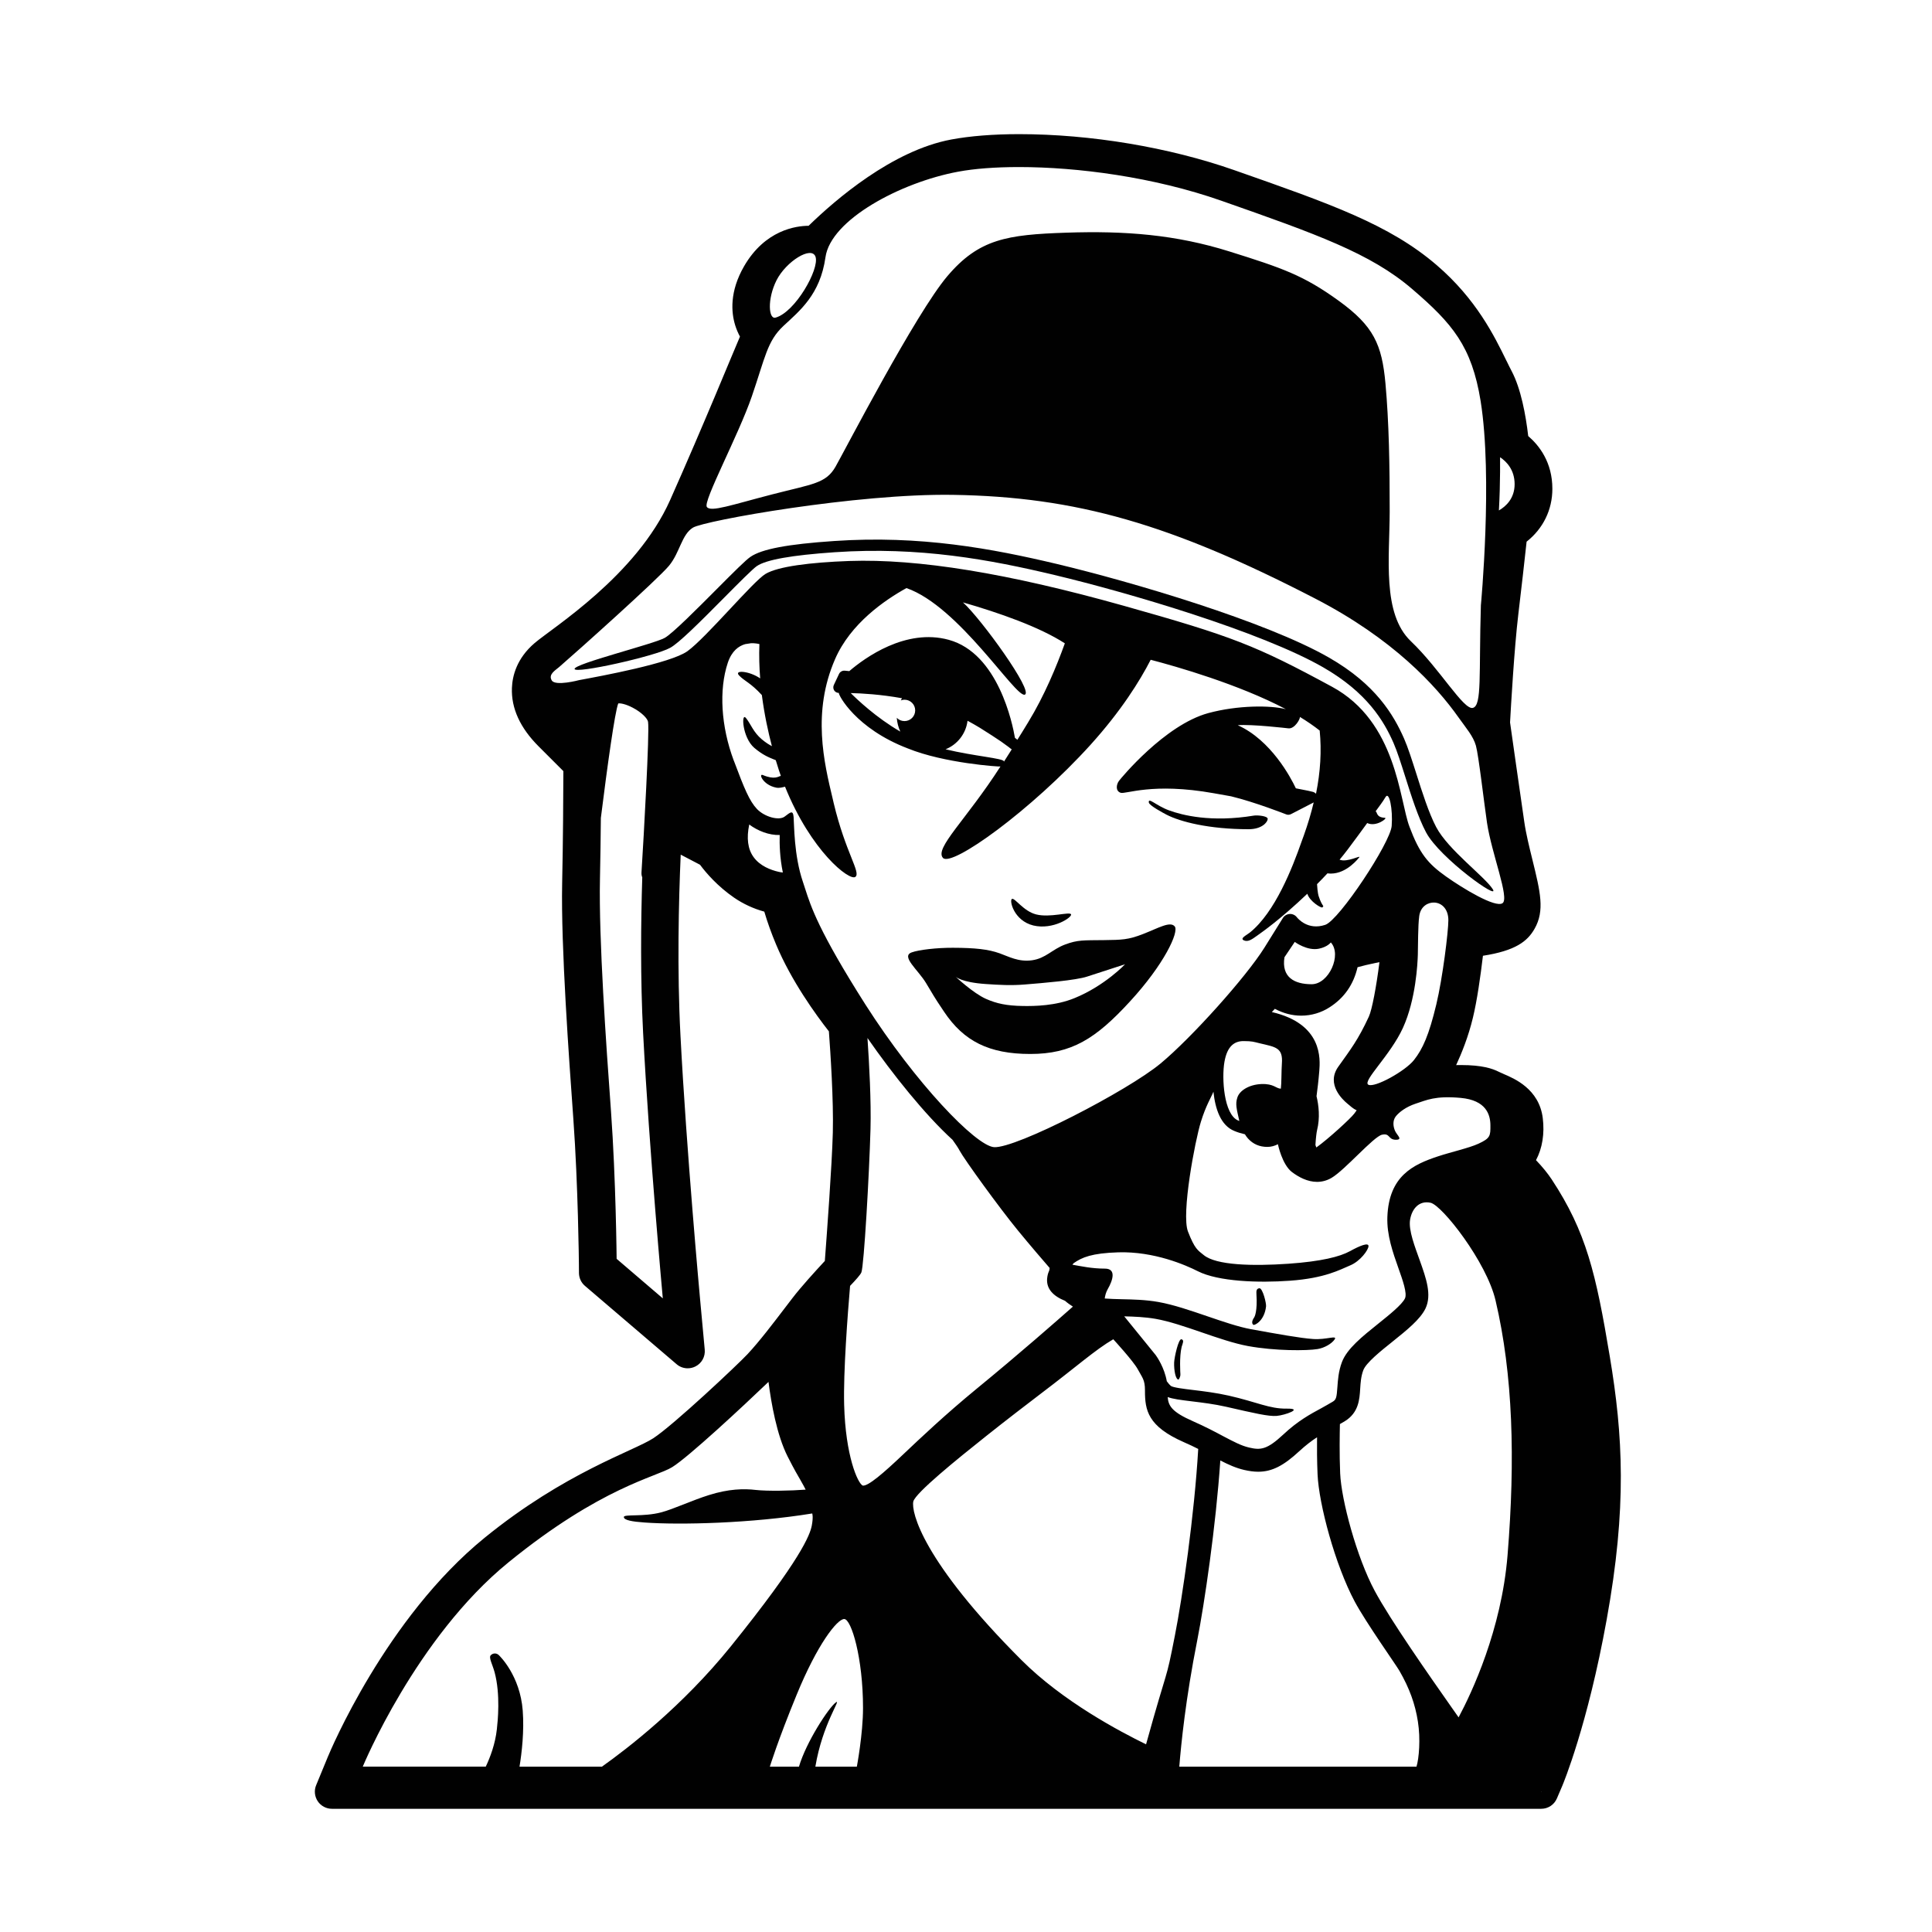 <?xml version="1.0" encoding="UTF-8"?> <svg xmlns="http://www.w3.org/2000/svg" xmlns:xlink="http://www.w3.org/1999/xlink" version="1.1" id="Layer_1" x="0px" y="0px" viewBox="0 0 300 300" style="enable-background:new 0 0 300 300;" xml:space="preserve"> <style type="text/css"> .st0{fill:none;} .st1{fill:#010101;} </style> <g> <g> <path class="st0" d="M99.72,136.23c-0.08-0.18-0.14-0.43-0.12-0.77c0.36-5.67,1.26-21.73,1.02-23.37c-0.07-0.5-0.98-1.46-2.38-2.2 c-1.14-0.6-1.97-0.72-2.25-0.66c-0.54,1.36-1.69,9.65-2.7,17.78c-0.02,3.03-0.07,6.38-0.14,9.55c-0.19,9.2,0.96,25.52,1.72,36.07 c0.77,10.56,0.87,22.84,0.87,22.84l7.18,6.14c0,0-2.11-22.84-3.06-41.25C99.42,151.95,99.51,143.23,99.72,136.23z"></path> <path class="st0" d="M118.87,89.1c1.91-1.14,6.86-1.78,12.99-2c10.7-0.37,24.64,1.9,42.61,6.95c16.88,4.74,20.5,6.15,32.36,12.58 c10.04,5.45,10.42,17.56,12.02,21.73c1.58,4.18,2.87,5.73,5.68,7.73c2.61,1.86,7.7,4.93,8.78,4.14s-1.7-7.67-2.42-12.49 c-0.47-3.12-1.3-10.46-1.72-11.96c-0.42-1.5-1.56-2.75-2.68-4.36c-3.52-4.99-10.23-12.26-22.27-18.48 c-22.4-11.6-37.11-15.81-56.24-16.11c-14.94-0.24-38.62,4-40.39,5.09s-2.01,3.84-3.71,5.91c-1.69,2.07-14.37,13.43-17.07,15.74 c-0.67,0.57-1.69,1.15-1.14,2.08c0.56,0.93,4.24-0.05,4.24-0.05c3.51-0.65,14.19-2.61,16.82-4.49 C109.64,99.04,116.96,90.22,118.87,89.1z M112.55,92.71c-4.12,4.14-7.13,7.13-8.47,7.88c-2.37,1.32-14.85,4.11-14.85,3.28 s12.22-3.84,14-4.82c1.22-0.68,5.18-4.67,8.08-7.58c2.76-2.79,4.5-4.51,5.24-5.01c1.76-1.21,5.76-1.96,12.96-2.45 c13.4-0.92,24.57,1.17,34.64,3.57c11.61,2.76,32.43,8.92,42.19,14.51c7.3,4.19,10.09,8.94,11.7,12.61 c0.6,1.36,1.22,3.32,1.88,5.39c0.92,2.88,1.95,6.16,3.1,8.34c1.87,3.53,7.49,7.65,8.77,9.62c1.28,1.97-8.22-4.8-10.34-8.8 c-1.22-2.32-2.29-5.67-3.23-8.63c-0.65-2.02-1.24-3.94-1.81-5.22c-1.5-3.42-4.11-7.86-10.96-11.79 c-9.6-5.51-30.21-11.59-41.72-14.33c-9.93-2.37-20.94-4.43-34.11-3.53c-6.68,0.45-10.63,1.16-12.09,2.15 C116.88,88.33,114.68,90.56,112.55,92.71z"></path> <path class="st0" d="M120.43,49.34c3.06-0.86,6.82-7.52,6.21-9.43c-0.57-1.82-4.57,0.68-6.06,3.63 C119.1,46.47,119.35,49.64,120.43,49.34z"></path> <path class="st0" d="M119.85,76.76c6.31-1.63,8.34-1.68,9.84-4.3c1.5-2.62,12.45-23.77,17.35-29.57s9.28-6.47,18.47-6.77 c9.19-0.31,17.02,0.31,25.32,2.91s11.55,3.73,16.99,7.66c5.45,3.94,6.71,6.81,7.26,12.81c0.55,6.01,0.67,12.79,0.66,19.94 s-1.22,15.81,3.29,20.12s8.2,10.75,9.63,10.35c1.44-0.39,0.92-5.17,1.24-15.93c0,0,1.89-19.82-0.04-31.72 c-1.38-8.51-4.38-12.03-10.64-17.4c-6.44-5.53-14.85-8.52-29.62-13.7c-10.51-3.69-22.33-5.23-31.43-5.23 c-3.69,0-6.93,0.25-9.44,0.72c-8.94,1.66-19.77,7.46-20.6,13.28c-0.81,5.82-4.02,8.34-6.55,10.69c-2.53,2.36-2.81,4.86-4.89,10.93 c-2.08,6.06-7.62,16.34-7.03,17.16C110.33,79.55,113.56,78.38,119.85,76.76z"></path> <path class="st0" d="M200.07,113.1c-0.18-0.02-5.73-0.67-7.88-0.49c5.17,2.33,8.23,8.13,9.02,9.8c1.63,0.3,2.56,0.54,2.69,0.56 c0.18,0.05,0.34,0.14,0.44,0.28c0.69-3.42,0.89-6.67,0.55-9.83c-0.92-0.73-1.95-1.44-3.08-2.12 C201.94,111.55,201.06,113.2,200.07,113.1z"></path> <path class="st0" d="M121.06,129.67c-1.65,0.05-3.41-0.65-4.73-1.63c-0.44,2.09-0.23,3.79,0.67,5.05c0.99,1.38,2.64,2.01,3.91,2.3 c0.22,0.04,0.43,0.07,0.63,0.1C121.08,133.23,121.03,131.1,121.06,129.67z"></path> <path class="st0" d="M158.8,156.21c1.88,0.04,5.11-0.02,8.05-1.23c4.68-1.91,7.83-5.25,7.83-5.25s-4.14,1.34-5.88,1.91 c-1.72,0.57-6.81,0.99-9.67,1.23c-2.12,0.17-4,0.07-6.07-0.07c-3.85-0.26-4.74-1.15-4.74-1.15s2.74,2.57,4.73,3.46 C154.74,155.85,156.3,156.18,158.8,156.21z"></path> <path class="st0" d="M219.77,171.41c-1.47,0.49-2.56,1.3-3.09,1.99c-0.53,0.68-0.38,1.64-0.07,2.29c0.31,0.65,1.24,1.34,0.05,1.32 c-1.2-0.02-0.83-1.05-2.11-0.78c-1.28,0.29-5.73,5.48-7.83,6.7c-0.77,0.44-1.52,0.62-2.25,0.62c-1.48,0-2.86-0.74-3.88-1.51 c-1.53-1.15-2.19-4.3-2.19-4.3s0-0.01,0-0.04c-0.5,0.28-1.04,0.42-1.65,0.42l0,0c-1.22,0-2.24-0.44-3-1.3 c-0.18-0.2-0.34-0.43-0.48-0.66c-0.54-0.12-1.08-0.29-1.63-0.51c-2.13-0.86-2.98-3.46-3.26-6.1c-0.37,0.93-1.15,2.12-1.95,4.68 c-0.9,2.9-3.06,14.31-2,17.04s1.53,2.9,2.45,3.65c1.94,1.58,7.56,1.74,13.16,1.34c5.12-0.37,7.97-1.1,9.54-1.95 c1.57-0.86,2.88-1.38,2.88-0.79c0,0.59-1.27,2.36-2.85,3s-3.9,1.99-9.38,2.38c-4.81,0.35-11.08,0.13-14.28-1.48 c-1.86-0.95-6.77-3.09-12.36-2.93c-4.09,0.13-5.61,0.78-6.92,1.69c-0.07,0.07-0.13,0.16-0.19,0.23c1.35,0.24,3.04,0.61,5.05,0.61 c1.83,0,1.21,1.84,0.45,3.16c-0.29,0.5-0.43,1.03-0.48,1.48c0.8,0.07,1.68,0.1,2.62,0.11c1.72,0.04,3.67,0.08,5.71,0.43 c2.36,0.41,5.04,1.33,7.64,2.23c2.47,0.85,4.8,1.64,6.76,2c4.09,0.74,7.61,1.38,9.62,1.52c2.01,0.14,3.82-0.65,3.36,0.05 c-0.44,0.69-1.58,1.34-2.66,1.51c-1.64,0.28-6.56,0.31-10.82-0.47c-2.17-0.39-4.69-1.26-7.14-2.11c-2.5-0.86-5.09-1.75-7.24-2.12 c-1.66-0.29-3.27-0.35-4.82-0.38l4.89,6.02c0.2,0.26,1.34,1.9,1.72,4.06c0.25,0.34,0.47,0.59,0.61,0.71 c0.34,0.26,2.09,0.48,3.51,0.65c1.58,0.19,3.54,0.43,5.49,0.87c4.4,1.01,6.31,2.07,9.01,2.02c2.7-0.05-0.29,1.03-1.56,1.12 c-1.27,0.1-3.43-0.42-7.85-1.42c-1.86-0.42-3.7-0.65-5.31-0.84c-1.81-0.22-2.99-0.37-3.76-0.67c0.11,1.39,0.68,2.32,3.91,3.75 c1.93,0.85,3.46,1.66,4.69,2.32c1.64,0.87,2.81,1.5,4.03,1.77c1.78,0.41,2.78,0.35,5.33-2.03c2.27-2.12,4.2-3.16,5.9-4.08 c0.6-0.32,1.18-0.63,1.77-1.01c0.51-0.31,0.62-0.63,0.72-2.27c0.07-1.08,0.16-2.43,0.71-3.89c0.78-2.06,3.15-3.96,5.66-5.97 c1.71-1.38,3.65-2.93,4.12-3.9c0.38-0.8-0.36-2.87-1.01-4.69c-0.86-2.41-1.83-5.15-1.72-7.98c0.24-6.36,3.99-8.11,7.82-9.38 c2.01-0.67,4.86-1.3,6.31-1.97c1.87-0.86,1.88-1.24,1.87-2.87c-0.01-1.64-0.65-3.89-4.62-4.25 C222.83,170.11,221.53,170.83,219.77,171.41z M194.63,205.73c-0.38-0.29-0.11-0.83,0.16-1.21c0.04-0.07,0.48-0.96,0.32-3.54 c-0.04-0.49-0.01-0.9,0.47-0.93c0.49-0.01,1.1,2.36,1.04,2.84C196.33,205.15,194.78,205.85,194.63,205.73z M183.51,209.12 c-0.39,1.56-0.22,4.2-0.2,4.24c0.04,0.49-0.28,0.86-0.29,0.86c-0.45,0-0.72-1.44-0.68-2.66c0.02-0.83,0.66-3.72,1.14-3.6 C183.93,208.08,183.63,208.65,183.51,209.12z"></path> <path class="st0" d="M232.76,79.26c1.07-0.61,2.44-1.83,2.44-4.08c0-2.21-1.27-3.49-2.26-4.18c0,0.68,0.01,1.42,0,2.29 C232.93,74.97,232.88,77.02,232.76,79.26z"></path> <path class="st0" d="M197.49,157.18c7.93,1.84,7.52,7.34,7.37,9.14c-0.12,1.48-0.29,2.88-0.43,3.93c0.35,1.42,0.57,3.34,0.08,5.29 c-0.08,0.32-0.19,1.2-0.25,2.29c0.05,0.13,0.1,0.26,0.14,0.38c1.9-1.35,5.34-4.51,5.9-5.27c0.12-0.17,0.24-0.34,0.36-0.5 c-0.56-0.25-0.98-0.66-1.52-1.11c-0.54-0.45-3.29-2.9-1.34-5.65c1.95-2.76,3.06-4.15,4.76-7.8c0.49-1.05,1.16-4.62,1.64-8.45 c-0.2,0.04-0.41,0.08-0.59,0.12c-1.07,0.22-2.05,0.45-2.81,0.67c-0.62,2.68-2.07,4.75-4.31,6.2c-1.34,0.86-2.87,1.32-4.44,1.32 c-1.39,0-2.76-0.35-4.11-1.03C197.8,156.85,197.65,157.02,197.49,157.18z"></path> <path class="st0" d="M212.47,168.42c0.96,0.54,5.76-2.11,7.1-3.84c1.34-1.72,2.3-3.84,3.46-8.63c0.98-4.08,1.87-11.32,1.87-13.07 c0-1.75-1.04-2.68-2.15-2.74c-0.96-0.07-2.15,0.53-2.37,2.08c-0.22,1.54-0.19,4.68-0.22,6.02c-0.04,1.34-0.29,6.94-2.31,11.35 C215.9,163.87,211.52,167.88,212.47,168.42z"></path> <path class="st0" d="M193.09,161.68c-1.36,0-2.53,0.74-2.96,3.23c-0.43,2.49-0.11,8.19,2.15,9.11c0.06,0.02,0.11,0.04,0.16,0.06 c-0.43-1.93-0.63-2.62-0.3-3.65c0.34-1.03,1.78-2,3.73-2.08s2.25,0.69,3.02,0.72c0.11-0.85,0.07-2.79,0.16-3.9 c0.19-2.49-0.96-2.57-3.46-3.15C194.68,161.8,194.44,161.68,193.09,161.68z"></path> <path class="st0" d="M154.39,178.15c3.39,0.24,20.74-8.75,25.86-12.99c4.84-4.01,13.28-13.42,16.13-17.99l2.87-4.61 c0.23-0.37,0.63-0.6,1.07-0.62c0.43-0.02,0.85,0.18,1.11,0.53c0.16,0.2,1.7,2.05,4.39,1.16c2.15-0.72,10.13-12.76,10.32-15.36 c0.19-2.6-0.37-5.43-0.95-4.49c-0.57,0.95-0.93,1.35-1.56,2.24c0.32,0.01,0.01,0.92,1.46,0.99c0.49,0.02-1.39,1.48-2.75,0.81 c-0.86,1.18-1.86,2.54-3.03,4.11c-0.39,0.53-0.81,1.05-1.26,1.58c1.2,0.48,3.35-0.75,3.06-0.37c-0.08,0.12-1.9,2.53-4.43,2.53 c-0.17,0-0.34-0.01-0.51-0.04c-0.53,0.57-1.07,1.12-1.62,1.68c0.08,1.35,0.24,1.78,0.25,1.86c0.57,1.75,0.95,1.42,0.57,1.75 c-0.17,0.14-1.95-0.91-2.33-2.12c-4.27,4.07-6.99,5.92-7.77,6.49c-0.79,0.57-1.41,1.07-2.08,0.75c-0.67-0.3,0.39-0.78,0.92-1.21 c3.91-3.14,6.61-10.02,8.05-14.16l0.34-0.93c0.63-1.77,1.14-3.47,1.53-5.12l-3.53,1.82c-0.13,0.06-0.26,0.1-0.41,0.1 c-0.11,0-0.22-0.02-0.32-0.06c-0.05-0.02-4.82-1.9-8.57-2.81c-0.68-0.12-1.57-0.28-2.7-0.48c-9.53-1.69-13.66,0.2-14.45-0.07 c-0.8-0.26-0.69-1.26-0.26-1.84c0.28-0.37,7.11-8.69,13.87-10.53c4.57-1.24,9.67-1.23,12.05-0.61 c-7.32-3.87-16.96-6.62-20.99-7.67c-1.7,3.32-4.57,7.95-9.35,13.21c-9.19,10.15-21.57,19.05-22.91,17.55 c-1.34-1.51,3.57-5.85,8.93-14.19c-0.12,0.06-8.74-0.5-14.4-2.81c-8.05-3.06-10.78-8.31-10.69-8.61c-0.3-0.01-0.55-0.14-0.72-0.38 c-0.17-0.26-0.19-0.59-0.06-0.86l0.81-1.72c0.16-0.34,0.5-0.53,0.86-0.5c0.07,0,0.32,0.02,0.73,0.07 c2.41-2.05,8.77-6.69,15.44-4.86c7.7,2.11,9.92,13.09,10.28,15.22c0.13,0.1,0.25,0.2,0.38,0.3c0.55-0.89,1.11-1.8,1.69-2.74 c2.5-4.11,4.39-8.65,5.68-12.23c-3.93-2.55-10.29-4.75-15.82-6.36c2.79,2.5,11.05,13.88,9.59,14.33 c-1.46,0.44-10.22-13.73-18.36-16.55h-0.01c-3.38,1.87-8.69,5.52-11.08,11.03c-3.59,8.25-1.72,16.04-0.36,21.72l0.14,0.61 c1.84,7.73,4.3,10.86,3.36,11.49s-6.87-3.99-10.91-14.01c-0.39,0.1-0.86,0.25-1.39,0.14c-2.05-0.41-2.78-2.26-2.05-1.95 c1.87,0.79,2.42,0.19,2.79,0.13c-0.11-0.3-0.41-1.16-0.79-2.44c-0.11-0.05-0.22-0.1-0.35-0.14c-0.72-0.29-1.69-0.67-2.98-1.77 c-1.89-1.6-2.09-5.6-1.3-4.64c0.78,0.96,1.14,2.18,2.45,3.3c0.61,0.53,1.13,0.84,1.58,1.07c-0.56-2.17-1.17-4.91-1.56-7.93 c-1.78-1.94-2.67-2.14-3.53-3.04c-0.86-0.9,1.57-0.72,3.27,0.45c-0.14-1.74-0.19-3.53-0.12-5.33c-0.24-0.06-0.72-0.16-1.3-0.13 c-0.3,0.05-0.6,0.1-0.91,0.14c-1.01,0.29-2.08,1.04-2.7,2.9c-1.4,4.21-1.07,9.89,0.92,15.16l0.06,0.14 c1.58,4.21,2.37,6.14,3.55,7.4c1.17,1.24,3.42,1.84,4.3,1.18c0.87-0.66,1.29-1.08,1.39,0.06c0.1,1.14,0.02,5.94,1.45,10.09 c0.12,0.35,0.23,0.69,0.35,1.07c0.89,2.76,2.09,6.55,9.38,17.98C142.22,168.22,151.57,177.95,154.39,178.15z M181.54,125.85 c2.01,0.73,6.51,1.91,13.2,0.8c0.48-0.08,2.12,0.04,2.11,0.53c-0.01,0.48-0.89,1.59-2.96,1.59c-6.15,0-10.59-1.15-12.76-2.26 c-0.43-0.23-2.67-1.39-2.75-1.87C178.23,123.73,179.53,125.11,181.54,125.85z M157.15,139.58c0.45-0.18,1.77,1.9,3.75,2.41 c2.15,0.55,5.22-0.45,5.42-0.02c0.22,0.44-2.8,2.47-5.85,1.74C157.4,142.96,156.69,139.76,157.15,139.58z M141.56,147.9 c1.13-0.41,3.94-0.73,6.4-0.72c3.47,0.01,5.51,0.24,7.26,0.86c1.36,0.48,2.92,1.39,5.04,1.08c2.12-0.31,3.11-1.69,5.11-2.44 c2-0.75,2.86-0.66,6.07-0.69c2.73-0.04,3.72-0.02,6.09-0.96c2.37-0.93,4.18-2.01,4.88-1.17c0.71,0.84-1.64,5.89-6.97,11.68 c-5.33,5.78-9.05,8.13-15.46,8.13s-10.33-1.99-13.38-6.55c-1.75-2.62-1.56-2.41-2.8-4.46 C142.54,150.58,139.86,148.52,141.56,147.9z"></path> <path class="st0" d="M166.61,202.88c-0.42-0.26-0.83-0.56-1.22-0.9c-1.75-0.69-3.09-1.86-2.74-3.79c0.07-0.38,0.17-0.69,0.3-0.96 c0.01-0.12,0.02-0.23,0.05-0.35c-1.1-1.26-2.94-3.4-4.94-5.84c-2.88-3.52-8.32-11.02-9.04-12.38c-0.22-0.39-0.63-1.03-1.1-1.68 c-4.27-3.89-9.28-10.14-13.21-15.81c0.26,3.9,0.59,9.86,0.47,14.15c-0.19,6.91-1.01,21.29-1.42,22.26 c-0.17,0.38-0.85,1.15-1.75,2.08c-0.37,4.38-1.07,13.34-0.92,18.49c0.22,7.88,2.11,12.16,2.88,12.52 c0.83,0.16,3.28-1.99,6.24-4.79c2.79-2.64,6.62-6.27,11.49-10.27C158.38,210.13,164.13,205.07,166.61,202.88z"></path> <path class="st0" d="M131.09,251.4c-1.1,0-4.19,3.95-7.4,11.8c-2.9,7.09-4.15,11.13-4.15,11.13h4.51 c1.14-3.83,4.63-9.17,5.73-9.98c0.96-0.69-2.07,3.33-3.18,9.98h6.44c0,0,0.96-5.07,0.96-9.12 C134.01,257.4,132.19,251.4,131.09,251.4z"></path> <path class="st0" d="M183.83,223.95c-5.6-2.47-6.04-4.97-6.04-7.97v-0.1c0-1.65-0.44-1.96-1.11-3.24 c-0.68-1.28-3.81-4.67-3.81-4.67c-2.79,1.6-5.68,4.24-11.23,8.43c-1.77,1.34-5.71,4.37-8.47,6.57 c-4.62,3.67-10.96,8.82-11.35,10.18c-0.36,1.66,1.46,9.3,16.8,24.64c6.44,6.44,15.25,11.07,19.34,13.08 c3.58-12.85,2.98-9.19,4.49-16.85c1.14-5.77,3.03-18.77,3.63-29.01C185.38,224.66,184.66,224.31,183.83,223.95z"></path> <path class="st0" d="M126.1,235c-9.37,1.53-20.57,1.81-26.09,1.4c-1.87-0.14-3.15-0.36-3.16-0.84c-0.01-0.49,3.02,0,5.79-0.73 c1.87-0.49,4.8-1.86,7.4-2.68c3.09-0.97,5.47-1.01,7.31-0.8c1.84,0.22,5.35,0.13,7.73-0.05c-0.1-0.2-0.45-0.84-0.85-1.56 c-0.41-0.73-0.83-1.34-1.96-3.61c-1.66-3.32-2.54-8.27-2.96-11.56c-4,3.83-12.43,11.68-14.96,13.24 c-2.53,1.56-11.01,3.06-25.4,14.77S56.31,274.3,56.31,274.3h19.11c0.69-1.46,1.47-3.52,1.72-5.79c0.13-1.26,0.59-5.42-0.35-8.87 c-0.34-1.23-0.93-2.27-0.6-2.63c0.34-0.36,0.9-0.37,1.24-0.04c0.13,0.13,3.33,3.17,3.73,8.64c0.24,3.17-0.16,6.5-0.5,8.7h12.79 c3.99-2.81,12.48-9.37,19.99-18.67c10.94-13.57,12.32-17.33,12.58-18.75C126.3,235.48,126.1,235,126.1,235z"></path> <path class="st0" d="M239.34,278.23l0.01-0.04c-0.02,0.01-0.05,0.02-0.07,0.04H239.34z"></path> <path class="st0" d="M222.14,186.74c-1.8-0.38-2.9,0.96-3.17,2.62c-0.28,1.66,0.77,4.27,1.52,6.39c0.97,2.72,1.88,5.28,0.87,7.41 c-0.81,1.7-2.9,3.38-5.1,5.13c-1.84,1.47-4.13,3.32-4.56,4.46c-0.36,0.97-0.42,1.93-0.48,2.86c-0.11,1.68-0.24,3.75-2.41,5.07 c-0.25,0.16-0.49,0.29-0.74,0.43c-0.05,1.5-0.1,4.57,0.04,7.65c0.18,4.14,2.56,13.02,5.36,18.24c2.43,4.54,8.41,13.07,11.99,18.17 c0.38,0.54,0.72,1.03,1.04,1.48c2.03-3.81,6.64-13.55,7.6-25.15c1.23-14.96,0.84-28.09-1.84-39.6 C230.86,195.95,223.94,187.13,222.14,186.74z"></path> <path class="st0" d="M217.3,259.43c-0.49-0.85-5.19-7.48-6.94-10.75c-3.06-5.71-5.57-15.14-5.77-19.75 c-0.1-2.09-0.1-4.15-0.08-5.76c-0.87,0.56-1.78,1.24-2.78,2.18c-2.38,2.21-4.19,3.17-6.36,3.17c-0.68,0-1.4-0.1-2.18-0.28 c-1.28-0.3-2.42-0.81-3.7-1.47c-0.69,10.14-2.49,22.33-3.58,27.91c-1.8,9.11-2.51,16.17-2.79,19.64h36.83 c0.38-1.24,0.65-4.28,0.22-7.03C219.75,264.62,218.86,262.14,217.3,259.43z"></path> <path class="st0" d="M142.15,110.3c0-0.92-0.74-1.66-1.66-1.66c-0.2,0-0.39,0.05-0.57,0.11c0.06-0.11,0.11-0.23,0.18-0.34 c-3.35-0.6-6.22-0.77-7.96-0.8c0.95,0.95,3.94,3.81,7.7,5.98c-0.31-0.66-0.49-1.38-0.53-2.14c0.3,0.31,0.73,0.51,1.2,0.51 C141.39,111.97,142.15,111.23,142.15,110.3z"></path> <path class="st0" d="M157.12,116.35c-0.05-0.02-0.1-0.04-0.13-0.07c-0.02-0.01-0.59-0.47-1.54-1.14 c-0.75-0.51-1.93-1.29-3.29-2.13c-0.6-0.36-1.24-0.72-1.91-1.09c-0.25,2.02-1.59,3.7-3.41,4.43c4.42,1.07,9.06,1.39,9.07,1.88 c0,0.02-0.01,0.04-0.01,0.06C156.3,117.66,156.7,117.02,157.12,116.35z"></path> <path class="st0" d="M191.21,123.66C191.19,123.66,191.19,123.66,191.21,123.66C191.07,123.64,191.1,123.64,191.21,123.66z"></path> <path class="st1" d="M249.96,210.59c-2.14-12.83-3.64-19.3-9.01-27.45c-0.61-0.92-1.42-1.93-2.44-2.99 c0.98-1.84,1.35-4.12,1.05-6.53c-0.56-4.54-4.45-6.16-6.1-6.86l-0.07-0.04c-0.22-0.1-0.44-0.18-0.65-0.29 c-0.98-0.49-2.54-1.05-5.92-1.05c-0.23,0-0.47,0-0.71,0.01c0.86-1.86,1.9-4.43,2.6-7.35c0.66-2.73,1.18-6.45,1.56-9.63 c5.05-0.78,6.91-2.24,8.01-4.18c1.62-2.82,0.89-5.78-0.32-10.7c-0.47-1.91-1.01-4.08-1.27-5.91c-0.68-4.63-1.97-13.76-2.21-15.44 c0.13-2.37,0.65-11.5,1.28-16.77c0.47-3.87,0.97-8.38,1.29-11.3c2.56-2.02,4-4.94,4-8.21c0-4.11-2.03-6.71-3.75-8.19 c-0.38-3.29-1.14-7.37-2.57-10.08c-0.24-0.44-0.48-0.95-0.77-1.54l-0.04-0.07c-1.86-3.81-4.67-9.56-10.83-14.85 c-7.35-6.31-16.43-9.49-31.49-14.77c-10.08-3.53-22.24-5.57-33.36-5.57c-3.99,0-7.62,0.29-10.51,0.83 c-9.17,1.7-18.04,9.38-22.17,13.4c-1.95,0.01-6.76,0.65-10.02,6.28c-2.27,3.94-2,7.16-1.38,9.17c0.19,0.61,0.44,1.2,0.74,1.76 c-0.99,2.27-5.61,13.62-10.84,25.37c-5.23,11.75-18.22,19.8-21.05,22.22c-2.78,2.38-3.45,5.1-3.52,6.97 c-0.12,3.14,1.27,6.19,4.14,9.06l3.85,3.85c-0.01,3.7-0.05,10.95-0.19,17.43c-0.2,9.86,1.07,27.26,1.74,36.61 c0.74,10.26,0.86,22.33,0.86,22.45l0.01,1.45c0.01,0.77,0.35,1.5,0.93,1.99l14.24,12.17c0.49,0.42,1.1,0.63,1.72,0.63 c0.42,0,0.84-0.1,1.22-0.3c0.96-0.49,1.52-1.52,1.42-2.6l-0.72-7.8c-0.02-0.23-2.12-23.06-3.05-41.01 c-0.53-10.09-0.28-20.8,0.04-28.05c0.9,0.47,1.9,0.99,3,1.57c0.98,1.32,2.74,3.35,5.29,5.11c1.45,0.99,3.02,1.71,4.69,2.17 c0.48,1.63,1.09,3.34,1.83,5.1c2.36,5.65,6.2,10.94,8.2,13.49c0.24,3.21,0.74,10.78,0.61,15.73c-0.14,5.21-0.92,15.63-1.24,19.92 c-1.51,1.63-3.7,4.03-5.03,5.77l-1.08,1.41c-1.8,2.36-4.02,5.29-5.9,7.3c-1.45,1.56-11.51,11.03-14.64,13.06 c-3.11,2.01-13.7,5.3-26.17,15.44c-15.36,12.49-24,33.16-24.36,34.04l-1.81,4.39c-0.34,0.81-0.24,1.75,0.25,2.49 c0.49,0.73,1.32,1.17,2.2,1.17h187.78c1.07,0,2.02-0.63,2.44-1.62l0.83-1.94c0.16-0.38,3.93-9.42,6.89-25.79 C252.65,234.03,252.02,222.89,249.96,210.59z M226.81,170.48c3.97,0.36,4.61,2.61,4.62,4.25c0.01,1.64,0,2.01-1.87,2.87 c-1.46,0.67-4.3,1.3-6.31,1.97c-3.82,1.27-7.58,3.03-7.82,9.38c-0.11,2.84,0.87,5.57,1.72,7.98c0.65,1.83,1.39,3.9,1.01,4.69 c-0.47,0.97-2.41,2.53-4.12,3.9c-2.51,2.01-4.88,3.91-5.66,5.97c-0.55,1.46-0.63,2.81-0.71,3.89c-0.11,1.64-0.2,1.96-0.72,2.27 c-0.6,0.36-1.18,0.68-1.77,1.01c-1.7,0.92-3.64,1.96-5.9,4.08c-2.55,2.38-3.54,2.45-5.33,2.03c-1.21-0.28-2.39-0.91-4.03-1.77 c-1.23-0.66-2.76-1.47-4.69-2.32c-3.23-1.42-3.81-2.36-3.91-3.75c0.77,0.3,1.95,0.45,3.76,0.67c1.62,0.2,3.46,0.42,5.31,0.84 c4.42,1.01,6.58,1.52,7.85,1.42c1.27-0.1,4.26-1.17,1.56-1.13s-4.6-1.02-9.01-2.02c-1.95-0.44-3.91-0.68-5.49-0.87 c-1.41-0.17-3.17-0.38-3.51-0.65c-0.14-0.12-0.36-0.37-0.61-0.71c-0.38-2.15-1.52-3.78-1.72-4.06l-4.89-6.02 c1.56,0.04,3.16,0.1,4.82,0.38c2.15,0.37,4.74,1.26,7.24,2.12c2.45,0.84,4.98,1.71,7.14,2.11c4.25,0.78,9.17,0.74,10.82,0.47 c1.08-0.18,2.2-0.83,2.66-1.51c0.44-0.69-1.35,0.1-3.36-0.05c-2.01-0.14-5.54-0.78-9.62-1.52c-1.96-0.36-4.3-1.16-6.76-2 c-2.6-0.89-5.28-1.81-7.64-2.23c-2.03-0.36-3.99-0.39-5.71-0.43c-0.95-0.02-1.82-0.05-2.62-0.11c0.06-0.45,0.19-0.98,0.48-1.48 c0.75-1.3,1.38-3.16-0.45-3.16c-2.01,0-3.7-0.37-5.05-0.61c0.06-0.07,0.13-0.16,0.19-0.23c1.29-0.91,2.81-1.56,6.92-1.69 c5.59-0.17,10.51,1.99,12.36,2.93c3.2,1.62,9.47,1.83,14.28,1.48c5.49-0.39,7.8-1.72,9.38-2.38c1.58-0.65,2.85-2.42,2.85-3 c0-0.59-1.33-0.07-2.88,0.79c-1.57,0.86-4.42,1.59-9.54,1.95c-5.6,0.39-11.24,0.24-13.16-1.34c-0.92-0.75-1.39-0.92-2.45-3.65 c-1.07-2.73,1.1-14.16,2-17.04c0.79-2.56,1.58-3.75,1.95-4.68c0.28,2.64,1.11,5.24,3.26,6.1c0.55,0.23,1.1,0.39,1.63,0.51 c0.14,0.24,0.3,0.45,0.48,0.66c0.78,0.86,1.78,1.3,3,1.3l0,0c0.6,0,1.15-0.16,1.65-0.42c0,0.02,0,0.04,0,0.04s0.65,3.15,2.19,4.3 c1.03,0.77,2.39,1.51,3.88,1.51c0.73,0,1.5-0.18,2.25-0.62c2.08-1.22,6.53-6.41,7.83-6.7c1.28-0.29,0.91,0.74,2.11,0.78 c1.2,0.02,0.26-0.67-0.05-1.32c-0.31-0.65-0.45-1.6,0.07-2.29c0.53-0.68,1.62-1.5,3.09-1.99 C221.53,170.83,222.84,170.12,226.81,170.48z M202.05,157.71c1.57,0,3.11-0.45,4.44-1.32c2.24-1.44,3.69-3.52,4.31-6.2 c0.78-0.22,1.76-0.45,2.81-0.67c0.18-0.04,0.37-0.07,0.59-0.12c-0.48,3.82-1.16,7.4-1.64,8.45c-1.69,3.65-2.8,5.04-4.76,7.8 c-1.95,2.76,0.8,5.19,1.34,5.65c0.54,0.45,0.96,0.86,1.52,1.11c-0.12,0.17-0.23,0.34-0.36,0.5c-0.56,0.75-4,3.91-5.9,5.27 c-0.05-0.11-0.1-0.24-0.14-0.38c0.06-1.09,0.17-1.96,0.25-2.29c0.49-1.95,0.26-3.88-0.08-5.29c0.14-1.04,0.31-2.44,0.43-3.93 c0.14-1.81,0.56-7.3-7.37-9.14c0.16-0.17,0.31-0.34,0.47-0.5C199.3,157.36,200.66,157.71,202.05,157.71z M199.45,148.64l1.6-2.38 c0,0,1.93,1.44,3.77,1.05c1.35-0.29,1.83-0.97,1.83-0.97c1.75,1.9-0.29,6.49-2.98,6.49C201,152.83,198.96,151.76,199.45,148.64z M217.85,159.6c2.01-4.42,2.27-10.01,2.31-11.35c0.04-1.34,0.01-4.48,0.22-6.02c0.22-1.54,1.41-2.14,2.37-2.08 c1.11,0.06,2.15,0.98,2.15,2.74s-0.89,8.99-1.87,13.07c-1.15,4.8-2.11,6.91-3.46,8.63c-1.34,1.72-6.14,4.38-7.1,3.84 C211.52,167.88,215.9,163.87,217.85,159.6z M199.05,165.15c-0.08,1.1-0.05,3.05-0.16,3.9c-0.77-0.02-1.07-0.79-3.02-0.72 c-1.95,0.08-3.4,1.04-3.73,2.08c-0.34,1.03-0.13,1.72,0.3,3.65c-0.06-0.02-0.11-0.04-0.16-0.06c-2.26-0.91-2.59-6.62-2.15-9.11 c0.43-2.49,1.59-3.23,2.96-3.23c1.36,0,1.6,0.12,2.51,0.34C198.09,162.59,199.24,162.66,199.05,165.15z M232.93,71 c1.01,0.67,2.26,1.96,2.26,4.18c0,2.24-1.38,3.47-2.44,4.08c0.12-2.24,0.17-4.28,0.18-5.97C232.94,72.42,232.94,71.68,232.93,71z M120.58,43.52c1.48-2.93,5.48-5.43,6.06-3.63c0.61,1.91-3.15,8.58-6.21,9.43C119.35,49.64,119.1,46.47,120.58,43.52z M116.74,61.56c2.08-6.06,2.38-8.57,4.89-10.93c2.53-2.36,5.73-4.87,6.55-10.69c0.81-5.82,11.66-11.62,20.6-13.28 c2.51-0.47,5.76-0.72,9.44-0.72c9.1,0,20.92,1.54,31.43,5.23c14.77,5.18,23.18,8.17,29.62,13.7c6.26,5.37,9.26,8.89,10.64,17.4 c1.91,11.9,0.04,31.72,0.04,31.72c-0.32,10.77,0.19,15.55-1.24,15.93c-1.44,0.38-5.13-6.06-9.63-10.35s-3.3-12.99-3.29-20.12 s-0.11-13.93-0.66-19.94c-0.55-6.01-1.82-8.88-7.26-12.81c-5.45-3.94-8.69-5.06-16.99-7.66s-16.12-3.22-25.32-2.91 c-9.19,0.31-13.56,0.97-18.47,6.77c-4.91,5.8-15.86,26.95-17.35,29.57c-1.5,2.62-3.53,2.67-9.84,4.3 c-6.31,1.63-9.53,2.79-10.14,1.95C109.12,77.89,114.66,67.61,116.74,61.56z M95.75,195.47c0,0-0.11-12.28-0.87-22.84 c-0.77-10.56-1.91-26.86-1.72-36.07c0.07-3.17,0.11-6.52,0.14-9.55c1.02-8.14,2.17-16.43,2.7-17.78c0.28-0.06,1.11,0.06,2.25,0.66 c1.4,0.73,2.31,1.7,2.38,2.2c0.24,1.63-0.66,17.7-1.02,23.37c-0.02,0.35,0.04,0.59,0.12,0.77c-0.22,7-0.3,15.73,0.13,24.13 c0.96,18.42,3.06,41.25,3.06,41.25L95.75,195.47z M106.74,101.12c-2.62,1.87-13.31,3.84-16.82,4.49c0,0-3.67,0.98-4.24,0.05 c-0.56-0.93,0.47-1.51,1.14-2.08c2.68-2.31,15.37-13.67,17.07-15.74s1.94-4.82,3.71-5.91c1.77-1.09,25.46-5.33,40.39-5.09 c19.11,0.3,33.83,4.52,56.24,16.11c12.04,6.22,18.75,13.49,22.27,18.48c1.13,1.6,2.26,2.86,2.68,4.36 c0.42,1.5,1.26,8.83,1.72,11.96c0.72,4.81,3.52,11.7,2.42,12.49c-1.1,0.79-6.18-2.29-8.78-4.14c-2.82-2-4.11-3.55-5.68-7.73 c-1.58-4.18-1.97-16.29-12.02-21.73c-11.86-6.43-15.49-7.84-32.36-12.58c-17.98-5.05-31.91-7.32-42.61-6.95 c-6.13,0.22-11.07,0.86-12.99,2C116.97,90.23,109.64,99.04,106.74,101.12z M204.35,123.25c-0.12-0.13-0.28-0.23-0.44-0.28 c-0.13-0.04-1.05-0.26-2.69-0.56c-0.79-1.68-3.85-7.47-9.02-9.8c2.15-0.18,7.7,0.47,7.88,0.49c0.98,0.1,1.87-1.54,1.76-1.78 c1.12,0.68,2.15,1.39,3.08,2.12C205.23,116.6,205.04,119.83,204.35,123.25z M120.92,135.38c-1.27-0.29-2.92-0.92-3.91-2.3 c-0.9-1.24-1.11-2.94-0.67-5.05c1.32,0.98,3.06,1.68,4.73,1.63c-0.04,1.45,0.02,3.57,0.49,5.82 C121.35,135.46,121.13,135.43,120.92,135.38z M125.03,138.02c-0.12-0.37-0.23-0.72-0.35-1.07c-1.42-4.15-1.35-8.96-1.45-10.09 c-0.1-1.14-0.51-0.72-1.39-0.06s-3.11,0.06-4.3-1.18c-1.17-1.24-1.97-3.18-3.55-7.4l-0.06-0.14c-1.97-5.28-2.32-10.95-0.92-15.16 c0.62-1.86,1.7-2.61,2.7-2.9c0.31-0.05,0.61-0.1,0.91-0.14c0.57-0.02,1.05,0.07,1.3,0.13c-0.07,1.8-0.02,3.59,0.12,5.33 c-1.69-1.17-4.13-1.35-3.27-0.45c0.86,0.9,1.75,1.1,3.53,3.04c0.39,3.03,0.99,5.77,1.56,7.93c-0.45-0.23-0.96-0.55-1.58-1.07 c-1.32-1.11-1.68-2.35-2.45-3.3s-0.57,3.04,1.3,4.64c1.29,1.1,2.27,1.48,2.98,1.77c0.13,0.05,0.24,0.1,0.35,0.14 c0.38,1.28,0.68,2.14,0.79,2.44c-0.37,0.06-0.91,0.66-2.79-0.13c-0.73-0.31,0,1.54,2.05,1.95c0.51,0.11,0.98-0.05,1.39-0.14 c4.05,10.03,9.98,14.65,10.91,14.01s-1.52-3.75-3.36-11.49l-0.14-0.61c-1.36-5.68-3.23-13.48,0.36-21.72 c2.39-5.52,7.71-9.17,11.08-11.03h0.01c8.14,2.82,16.9,16.99,18.36,16.55c1.46-0.44-6.8-11.82-9.59-14.33 c5.53,1.59,11.9,3.81,15.82,6.36c-1.29,3.58-3.18,8.14-5.68,12.23c-0.57,0.95-1.14,1.86-1.69,2.74c-0.13-0.11-0.25-0.2-0.38-0.3 c-0.36-2.13-2.59-13.12-10.28-15.22c-6.68-1.83-13.05,2.81-15.44,4.86c-0.41-0.05-0.66-0.06-0.73-0.07 c-0.36-0.02-0.71,0.18-0.86,0.5l-0.81,1.72c-0.13,0.28-0.11,0.61,0.06,0.86c0.16,0.24,0.42,0.37,0.72,0.38 c-0.1,0.3,2.63,5.53,10.69,8.61c5.66,2.31,14.29,2.87,14.4,2.81c-5.36,8.34-10.26,12.69-8.93,14.19 c1.34,1.51,13.72-7.4,22.91-17.55c4.76-5.27,7.65-9.9,9.35-13.21c4.03,1.05,13.67,3.81,20.99,7.67 c-2.38-0.62-7.47-0.63-12.05,0.61c-6.76,1.84-13.6,10.16-13.87,10.53c-0.43,0.59-0.54,1.57,0.26,1.84 c0.8,0.26,4.92-1.63,14.45,0.07c1.14,0.2,2.02,0.36,2.7,0.48c3.75,0.91,8.52,2.79,8.57,2.81c0.11,0.04,0.22,0.06,0.32,0.06 c0.14,0,0.28-0.04,0.41-0.1l3.53-1.82c-0.39,1.65-0.9,3.35-1.53,5.12l-0.34,0.93c-1.45,4.14-4.14,11.03-8.05,14.16 c-0.53,0.42-1.59,0.9-0.92,1.21c0.67,0.3,1.29-0.19,2.08-0.75c0.79-0.57,3.49-2.42,7.77-6.49c0.38,1.21,2.17,2.26,2.33,2.12 c0.37-0.32,0,0-0.57-1.75c-0.02-0.07-0.17-0.5-0.25-1.86c0.55-0.55,1.09-1.11,1.62-1.68c0.17,0.02,0.35,0.04,0.51,0.04 c2.53,0,4.33-2.42,4.43-2.53c0.29-0.39-1.87,0.85-3.06,0.37c0.44-0.53,0.86-1.05,1.26-1.58c1.17-1.56,2.17-2.92,3.03-4.11 c1.38,0.67,3.24-0.79,2.75-0.81c-1.46-0.07-1.14-0.98-1.46-0.99c0.63-0.89,0.98-1.28,1.56-2.24c0.57-0.95,1.15,1.88,0.95,4.49 c-0.2,2.61-8.16,14.64-10.32,15.36c-2.68,0.89-4.22-0.96-4.39-1.16c-0.26-0.35-0.68-0.55-1.11-0.53 c-0.43,0.02-0.84,0.25-1.07,0.62l-2.87,4.61c-2.85,4.56-11.3,13.98-16.13,17.99c-5.11,4.24-22.46,13.22-25.86,12.99 c-2.84-0.22-12.17-9.93-19.97-22.15C127.13,144.57,125.92,140.79,125.03,138.02z M146.83,116.35c1.82-0.73,3.16-2.41,3.41-4.43 c0.67,0.36,1.32,0.73,1.91,1.09c1.36,0.84,2.54,1.63,3.29,2.13c0.95,0.67,1.52,1.11,1.54,1.14c0.04,0.04,0.08,0.05,0.13,0.07 c-0.42,0.67-0.83,1.3-1.23,1.94c0-0.02,0.01-0.04,0.01-0.06C155.89,117.75,151.24,117.42,146.83,116.35z M139.8,113.6 c-3.76-2.17-6.75-5.03-7.7-5.98c1.74,0.04,4.61,0.2,7.96,0.8c-0.06,0.11-0.12,0.23-0.18,0.34c0.18-0.07,0.37-0.11,0.57-0.11 c0.92,0,1.66,0.74,1.66,1.66c0,0.92-0.74,1.66-1.66,1.66c-0.47,0-0.9-0.19-1.2-0.51C139.31,112.22,139.49,112.94,139.8,113.6z M191.21,123.66C191.1,123.64,191.07,123.64,191.21,123.66C191.19,123.66,191.19,123.66,191.21,123.66z M93.46,274.33H80.67 c0.36-2.2,0.74-5.53,0.5-8.7c-0.41-5.46-3.59-8.51-3.73-8.64c-0.36-0.34-0.91-0.31-1.24,0.04c-0.34,0.36,0.26,1.39,0.6,2.63 c0.93,3.46,0.49,7.61,0.35,8.87c-0.25,2.27-1.03,4.33-1.72,5.79h-19.1c0,0,8.25-20.03,22.64-31.73 c14.39-11.7,22.87-13.21,25.4-14.77c2.53-1.56,10.96-9.41,14.96-13.24c0.42,3.29,1.29,8.25,2.96,11.56 c1.15,2.27,1.56,2.9,1.96,3.61c0.41,0.73,0.77,1.36,0.85,1.56c-2.38,0.18-5.89,0.25-7.73,0.05c-1.84-0.22-4.22-0.18-7.31,0.8 c-2.59,0.81-5.52,2.19-7.4,2.68c-2.78,0.73-5.8,0.24-5.79,0.73c0.01,0.48,1.29,0.71,3.16,0.84c5.52,0.41,16.72,0.13,26.09-1.4 c0,0,0.2,0.48-0.07,1.9c-0.28,1.42-1.64,5.18-12.58,18.75C105.95,264.96,97.45,271.5,93.46,274.33z M133.05,274.33h-6.44 c1.1-6.65,4.13-10.68,3.18-9.98c-1.1,0.8-4.6,6.14-5.73,9.98h-4.52c0,0,1.24-4.05,4.15-11.13c3.21-7.85,6.3-11.8,7.4-11.8 s2.92,6.01,2.92,13.81C134.01,269.25,133.05,274.33,133.05,274.33z M133.96,230.68c-0.78-0.36-2.67-4.63-2.88-12.52 c-0.14-5.15,0.55-14.12,0.92-18.49c0.89-0.93,1.58-1.7,1.75-2.08c0.41-0.96,1.23-15.34,1.42-22.26c0.12-4.28-0.2-10.24-0.47-14.15 c3.94,5.67,8.94,11.92,13.21,15.81c0.47,0.65,0.9,1.28,1.1,1.68c0.72,1.35,6.15,8.86,9.04,12.38c2,2.44,3.85,4.58,4.94,5.84 c-0.02,0.12-0.04,0.23-0.05,0.35c-0.12,0.26-0.23,0.56-0.3,0.96c-0.35,1.94,1.01,3.1,2.74,3.79c0.38,0.34,0.8,0.63,1.22,0.9 c-2.48,2.19-8.23,7.25-14.94,12.75c-4.87,4-8.69,7.62-11.49,10.27C137.24,228.69,134.79,230.82,133.96,230.68z M177.96,270.86 c-4.08-2-12.9-6.64-19.34-13.08c-15.33-15.33-17.16-22.98-16.8-24.64c0.38-1.36,6.73-6.51,11.35-10.18 c2.76-2.2,6.7-5.23,8.47-6.57c5.54-4.19,8.44-6.81,11.23-8.43c0,0,3.12,3.39,3.81,4.67c0.68,1.28,1.11,1.59,1.11,3.24v0.1 c0,3.02,0.44,5.51,6.04,7.97c0.83,0.36,1.56,0.71,2.23,1.05c-0.59,10.24-2.48,23.24-3.63,29.01 C180.93,261.67,181.52,258,177.96,270.86z M219.95,274.33h-36.83c0.28-3.47,0.98-10.53,2.79-19.64c1.1-5.58,2.9-17.77,3.58-27.91 c1.28,0.66,2.42,1.17,3.7,1.47c0.78,0.18,1.5,0.28,2.18,0.28c2.17,0,3.97-0.96,6.36-3.17c1.01-0.93,1.91-1.62,2.78-2.18 c-0.02,1.62-0.01,3.66,0.08,5.76c0.2,4.61,2.72,14.04,5.77,19.75c1.75,3.27,6.46,9.9,6.94,10.75c1.57,2.72,2.45,5.18,2.87,7.88 C220.6,270.04,220.34,273.08,219.95,274.33z M234.09,241.52c-0.95,11.6-5.57,21.35-7.6,25.15c-0.32-0.45-0.66-0.95-1.04-1.48 c-3.58-5.1-9.56-13.64-11.99-18.17c-2.8-5.22-5.18-14.09-5.36-18.24c-0.13-3.08-0.07-6.15-0.04-7.65 c0.25-0.14,0.49-0.28,0.74-0.43c2.18-1.33,2.31-3.4,2.41-5.07c0.06-0.93,0.12-1.9,0.48-2.86c0.43-1.16,2.72-2.99,4.56-4.46 c2.2-1.77,4.28-3.43,5.1-5.13c1.01-2.12,0.1-4.69-0.87-7.41c-0.75-2.12-1.8-4.73-1.52-6.39c0.28-1.66,1.38-3,3.17-2.62 c1.8,0.38,8.71,9.2,10.1,15.18C234.93,213.43,235.31,226.55,234.09,241.52z M239.34,278.23h-0.06c0.02-0.01,0.05-0.02,0.07-0.04 L239.34,278.23z"></path> <path class="st1" d="M146.6,157.11c3.05,4.56,6.97,6.55,13.38,6.55c6.41,0,10.15-2.35,15.46-8.13c5.33-5.78,7.67-10.83,6.97-11.68 c-0.71-0.84-2.5,0.24-4.88,1.17c-2.37,0.93-3.36,0.92-6.09,0.96c-3.21,0.04-4.07-0.06-6.07,0.69c-2,0.75-2.99,2.14-5.11,2.44 c-2.12,0.3-3.67-0.6-5.04-1.08c-1.77-0.63-3.79-0.85-7.26-0.86c-2.47-0.01-5.28,0.31-6.4,0.72c-1.7,0.62,0.98,2.68,2.23,4.75 C145.05,154.71,144.84,154.49,146.6,157.11z M153.08,152.8c2.06,0.14,3.95,0.25,6.07,0.07c2.86-0.23,7.95-0.65,9.67-1.23 c1.72-0.57,5.88-1.91,5.88-1.91s-3.15,3.34-7.83,5.25c-2.94,1.21-6.18,1.26-8.05,1.23c-2.5-0.04-4.06-0.37-5.73-1.11 c-1.99-0.89-4.73-3.46-4.73-3.46S149.22,152.54,153.08,152.8z"></path> <path class="st1" d="M129.61,85.75c13.16-0.9,24.18,1.16,34.11,3.53c11.51,2.74,32.12,8.82,41.72,14.33 c6.86,3.94,9.47,8.37,10.96,11.79c0.56,1.28,1.16,3.18,1.81,5.22c0.93,2.96,2,6.32,3.23,8.63c2.12,4,11.62,10.77,10.34,8.8 c-1.28-1.97-6.91-6.09-8.77-9.62c-1.15-2.18-2.19-5.46-3.1-8.34c-0.66-2.07-1.28-4.02-1.88-5.39c-1.62-3.67-4.39-8.43-11.7-12.61 c-9.77-5.6-30.58-11.74-42.19-14.51c-10.07-2.39-21.23-4.49-34.64-3.57c-7.19,0.49-11.19,1.24-12.96,2.45 c-0.74,0.5-2.48,2.24-5.24,5.01c-2.9,2.91-6.85,6.89-8.08,7.58c-1.77,0.98-14,4-14,4.82s12.48-1.96,14.85-3.28 c1.34-0.74,4.36-3.73,8.47-7.88c2.13-2.15,4.34-4.37,4.98-4.81C118.98,86.91,122.93,86.21,129.61,85.75z"></path> <path class="st1" d="M195.57,200.04c-0.49,0.04-0.5,0.44-0.47,0.93c0.17,2.6-0.28,3.48-0.32,3.54c-0.26,0.38-0.53,0.92-0.16,1.21 c0.16,0.12,1.71-0.57,1.97-2.85C196.66,202.4,196.07,200.03,195.57,200.04z"></path> <path class="st1" d="M183.46,207.96c-0.47-0.12-1.1,2.78-1.14,3.6c-0.04,1.21,0.22,2.66,0.68,2.66c0.02,0,0.32-0.38,0.29-0.86 c0-0.02-0.19-2.68,0.2-4.24C183.63,208.65,183.93,208.08,183.46,207.96z"></path> <path class="st1" d="M160.46,143.71c3.06,0.73,6.07-1.29,5.85-1.74c-0.22-0.44-3.27,0.57-5.42,0.02c-1.97-0.5-3.29-2.59-3.75-2.41 C156.69,139.76,157.4,142.96,160.46,143.71z"></path> <path class="st1" d="M181.13,126.5c2.15,1.11,6.61,2.26,12.76,2.26c2.07,0,2.94-1.1,2.96-1.59c0.01-0.49-1.63-0.6-2.11-0.53 c-6.69,1.11-11.19-0.07-13.2-0.8s-3.29-2.12-3.15-1.22C178.47,125.1,180.7,126.27,181.13,126.5z"></path> </g> </g> </svg> 